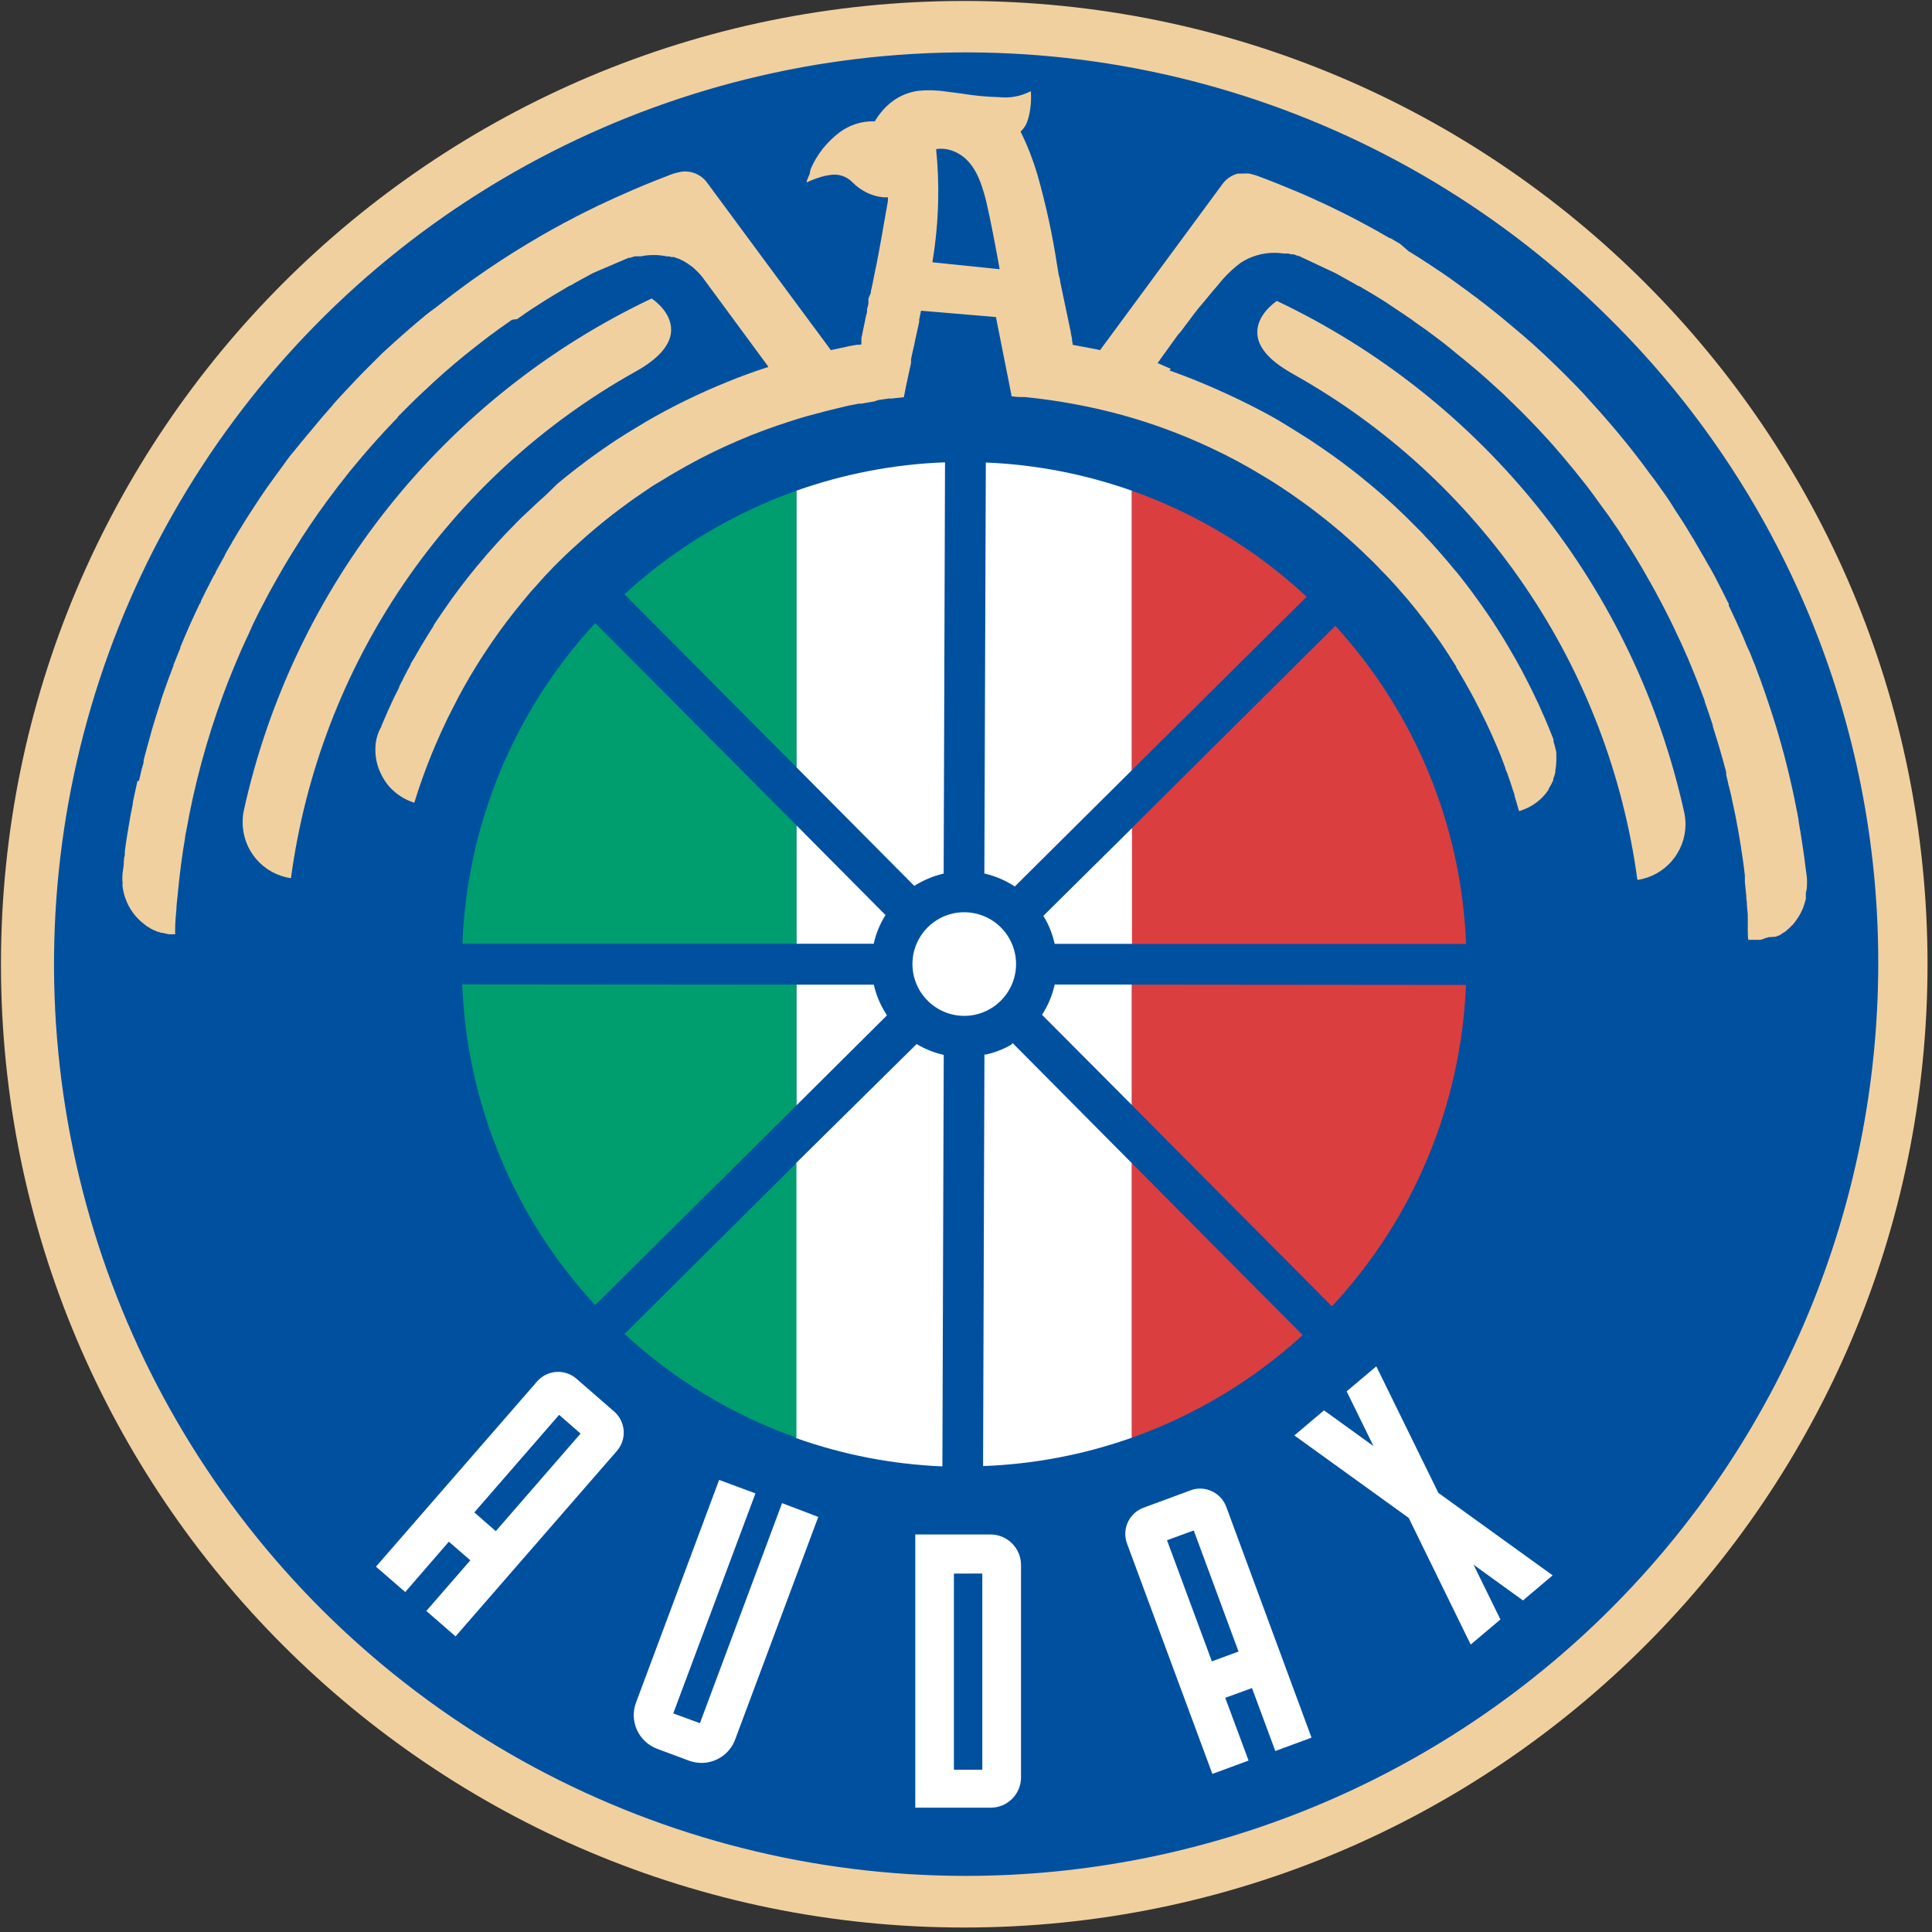 <?xml version="1.0" encoding="UTF-8"?>
<svg xmlns="http://www.w3.org/2000/svg" width="50" height="50" viewBox="0 0 50 50" fill="none">
  <rect x="0" y="0" width="50" height="50" fill="#333333" stroke="none"/>
  <g clip-path="url(#clip0_8784_376)">
    <path d="M24.954 49.884C38.722 49.884 49.884 38.723 49.884 24.955C49.884 11.187 38.722 0.025 24.954 0.025C11.186 0.025 0.025 11.187 0.025 24.955C0.025 38.723 11.186 49.884 24.954 49.884Z" fill="#F1D09F"></path>
    <path d="M48.609 24.955C48.605 28.057 47.991 31.129 46.8 33.994C45.609 36.858 43.866 39.461 41.669 41.652C39.473 43.843 36.866 45.58 33.998 46.763C31.13 47.946 28.057 48.553 24.954 48.548C21.076 48.542 17.258 47.579 13.84 45.745C10.422 43.912 7.508 41.264 5.358 38.036C3.207 34.808 1.885 31.099 1.509 27.239C1.133 23.378 1.715 19.485 3.202 15.902C4.69 12.32 7.038 9.16 10.038 6.701C13.039 4.243 16.599 2.562 20.403 1.807C24.208 1.052 28.14 1.247 31.852 2.375C35.563 3.502 38.94 5.527 41.682 8.27C43.884 10.454 45.63 13.053 46.82 15.917C48.009 18.782 48.617 21.853 48.609 24.955Z" fill="#0050A0"></path>
    <path d="M16.864 7.725C14.214 8.982 11.886 10.828 10.057 13.122C8.229 15.415 6.948 18.096 6.313 20.96C6.291 21.063 6.28 21.168 6.28 21.273C6.277 21.625 6.402 21.967 6.632 22.235C6.862 22.502 7.181 22.677 7.53 22.727C7.896 20.002 8.891 17.399 10.437 15.125C11.982 12.851 14.035 10.967 16.434 9.624L16.497 9.588C16.563 9.551 16.626 9.513 16.687 9.472C17.141 9.172 17.369 8.856 17.369 8.533C17.369 8.081 16.937 7.775 16.864 7.725ZM43.586 21.018C42.952 18.156 41.673 15.476 39.846 13.184C38.019 10.891 35.693 9.046 33.045 7.788C32.972 7.838 32.525 8.162 32.54 8.611C32.54 8.972 32.841 9.321 33.412 9.649L33.472 9.684C35.87 11.026 37.922 12.907 39.467 15.179C41.013 17.45 42.008 20.05 42.376 22.773C42.722 22.721 43.038 22.548 43.266 22.283C43.495 22.018 43.621 21.68 43.621 21.331C43.62 21.226 43.608 21.121 43.586 21.018Z" fill="#F1D09F"></path>
    <path d="M46.765 22.889C46.765 22.854 46.765 22.821 46.765 22.785C46.765 22.682 46.742 22.576 46.73 22.472C46.707 22.275 46.679 22.068 46.646 21.856C46.616 21.654 46.583 21.452 46.548 21.253C46.548 21.253 46.548 21.235 46.548 21.227L46.533 21.144C46.52 21.073 46.508 21.003 46.492 20.934C46.452 20.725 46.409 20.518 46.364 20.321C46.341 20.217 46.316 20.116 46.293 20.015L46.217 19.71L46.157 19.475L46.136 19.407C46.111 19.306 46.081 19.205 46.053 19.104C46.025 19.003 45.995 18.904 45.965 18.806C45.871 18.503 45.775 18.205 45.674 17.917C45.606 17.722 45.538 17.53 45.467 17.346L45.444 17.285C45.425 17.225 45.401 17.166 45.374 17.109C45.365 17.081 45.355 17.054 45.343 17.028C45.308 16.939 45.273 16.851 45.235 16.775C45.197 16.7 45.159 16.593 45.121 16.505C45 16.222 44.869 15.942 44.74 15.672V15.657V15.634C44.74 15.614 44.722 15.594 44.709 15.571L44.661 15.472L44.576 15.303C44.449 15.051 44.323 14.798 44.169 14.546C44.131 14.477 44.093 14.409 44.053 14.344C44.013 14.278 43.972 14.2 43.932 14.134C43.891 14.068 43.889 14.061 43.869 14.025L43.846 13.987C43.846 13.967 43.823 13.947 43.81 13.927C43.72 13.773 43.624 13.619 43.533 13.475C43.442 13.331 43.364 13.222 43.28 13.083C43.197 12.944 43.06 12.755 42.949 12.598C42.866 12.48 42.783 12.366 42.697 12.258L42.53 12.03C42.124 11.49 41.679 10.955 41.209 10.44L40.982 10.187C40.677 9.864 40.346 9.535 40.005 9.212L39.816 9.038C39.752 8.977 39.684 8.917 39.619 8.859L39.515 8.768L39.417 8.682L39.401 8.669C39.149 8.46 38.919 8.258 38.682 8.071L38.502 7.929L38.442 7.881L38.384 7.836L38.27 7.75C38.237 7.722 38.202 7.696 38.167 7.672L38.088 7.614L38.002 7.548L37.778 7.386C37.677 7.313 37.596 7.255 37.525 7.202C37.399 7.111 37.273 7.028 37.154 6.95L36.962 6.821L36.929 6.801L36.843 6.745L36.74 6.677L36.694 6.649L36.508 6.533L36.462 6.508L36.237 6.313L36.154 6.263L35.98 6.162H35.962L35.709 6.018L35.672 5.995L35.434 5.864L35.26 5.77C34.975 5.616 34.682 5.47 34.396 5.333C34.111 5.197 33.81 5.061 33.513 4.937C33.215 4.813 32.899 4.684 32.598 4.573C32.51 4.538 32.419 4.511 32.326 4.492C32.278 4.487 32.23 4.487 32.182 4.492H32.108H32.083C32.067 4.495 32.051 4.495 32.035 4.492C31.883 4.532 31.748 4.621 31.651 4.745L28.487 9.038L28.47 9.061L28.366 9.038L27.76 8.924V8.904C27.759 8.9 27.759 8.896 27.76 8.891L27.745 8.823V8.775L27.715 8.626C27.713 8.621 27.713 8.616 27.715 8.611C27.634 8.23 27.555 7.854 27.475 7.47L27.437 7.285C27.437 7.23 27.414 7.174 27.401 7.119L27.356 6.854C27.236 6.069 27.068 5.293 26.851 4.53C26.742 4.159 26.603 3.798 26.434 3.45L26.419 3.427V3.412V3.399C26.499 3.325 26.558 3.232 26.591 3.129C26.591 3.129 26.591 3.106 26.603 3.096C26.67 2.86 26.696 2.614 26.679 2.369H26.659C26.414 2.492 26.139 2.543 25.866 2.515C25.527 2.506 25.19 2.473 24.856 2.417L24.495 2.371C24.258 2.334 24.017 2.326 23.778 2.349C23.543 2.378 23.319 2.465 23.126 2.601C22.99 2.697 22.87 2.814 22.77 2.947C22.747 2.977 22.722 3.01 22.697 3.048C22.697 3.061 22.679 3.073 22.672 3.088C22.665 3.096 22.659 3.105 22.654 3.114C22.654 3.131 22.639 3.141 22.624 3.141H22.518C22.236 3.155 21.964 3.252 21.737 3.419C21.404 3.666 21.143 3.996 20.98 4.376L20.959 4.47C20.959 4.476 20.959 4.482 20.959 4.487C20.953 4.51 20.944 4.531 20.932 4.551C20.914 4.593 20.894 4.639 20.879 4.684C20.878 4.696 20.878 4.708 20.879 4.72C21.036 4.645 21.2 4.587 21.369 4.546H21.391L21.442 4.533H21.459C21.568 4.51 21.681 4.515 21.787 4.548C21.893 4.582 21.989 4.641 22.066 4.722C22.115 4.773 22.169 4.82 22.227 4.861C22.279 4.898 22.333 4.932 22.389 4.962C22.437 4.989 22.486 5.011 22.538 5.03C22.602 5.056 22.669 5.075 22.737 5.088L22.861 5.106H22.937H22.98V5.126C22.98 5.126 22.98 5.248 22.965 5.28L22.932 5.467C22.853 5.927 22.77 6.402 22.679 6.866C22.659 6.95 22.644 7.035 22.626 7.119C22.601 7.258 22.571 7.399 22.538 7.538C22.538 7.538 22.538 7.538 22.538 7.553V7.576L22.475 7.727V7.758V7.803C22.475 7.807 22.475 7.812 22.475 7.816C22.475 7.816 22.475 7.833 22.475 7.841C22.475 7.897 22.449 7.95 22.439 8.005V8.028C22.438 8.039 22.438 8.05 22.439 8.061C22.439 8.096 22.424 8.131 22.414 8.169L22.293 8.753V8.785V8.798C22.293 8.816 22.293 8.833 22.293 8.849C22.293 8.864 22.293 8.884 22.293 8.902C22.293 8.919 22.275 8.919 22.247 8.922H22.209H22.182L21.98 8.957L21.904 8.975L21.717 9.015L21.578 9.046L21.495 9.061H21.49V9.043L20.454 7.644L18.298 4.725C18.225 4.625 18.126 4.546 18.013 4.496C17.899 4.447 17.774 4.428 17.651 4.442C17.518 4.463 17.388 4.501 17.265 4.556C16.853 4.712 16.444 4.881 16.05 5.061L15.922 5.116L15.816 5.167L15.71 5.215C15.576 5.275 15.419 5.349 15.268 5.427L15.179 5.47L15.144 5.487L14.957 5.581L14.886 5.619L14.806 5.662L14.646 5.745L14.573 5.783L14.523 5.811L14.293 5.937L13.997 6.104L13.704 6.278L13.417 6.452C13.336 6.503 13.232 6.566 13.129 6.634C13.025 6.702 12.937 6.755 12.846 6.818L12.563 7.008L12.508 7.046L12.288 7.2L12.204 7.258L12.012 7.399L11.985 7.419L11.939 7.452L11.77 7.578C11.626 7.687 11.472 7.806 11.3 7.942L11.111 8.081L11.012 8.159L10.806 8.333C10.699 8.422 10.586 8.518 10.46 8.631C10.379 8.7 10.303 8.77 10.222 8.841L10.197 8.864L10.162 8.897L9.909 9.126L9.656 9.379L9.641 9.394C9.343 9.684 9.091 9.955 8.838 10.227C8.742 10.331 8.656 10.424 8.586 10.513C8.424 10.692 8.26 10.884 8.081 11.104C7.992 11.207 7.912 11.308 7.828 11.407C7.745 11.505 7.677 11.596 7.576 11.715C7.475 11.833 7.406 11.934 7.341 12.025C7.275 12.116 7.187 12.235 7.108 12.344L6.904 12.626C6.793 12.788 6.674 12.962 6.533 13.182L6.351 13.465C6.298 13.548 6.255 13.619 6.217 13.682L6.164 13.768L6.043 13.972L6.015 14.018L6 14.048L5.836 14.328L5.808 14.394C5.775 14.45 5.745 14.508 5.712 14.566L5.656 14.667L5.598 14.773L5.578 14.813C5.578 14.838 5.553 14.864 5.538 14.889C5.523 14.914 5.505 14.952 5.487 14.985L5.467 15.023L5.417 15.124C5.389 15.174 5.366 15.222 5.341 15.27L5.252 15.45C5.232 15.487 5.217 15.523 5.199 15.558V15.578L5.151 15.657L5.114 15.74C5.086 15.796 5.058 15.854 5.033 15.912C5.007 15.97 4.98 16.025 4.954 16.083L4.899 16.205C4.861 16.288 4.826 16.369 4.79 16.457C4.75 16.551 4.709 16.644 4.667 16.747C4.666 16.756 4.666 16.764 4.667 16.773C4.629 16.866 4.586 16.965 4.548 17.066L4.49 17.207C4.491 17.214 4.491 17.221 4.49 17.227C4.452 17.326 4.417 17.422 4.379 17.518L4.364 17.558L4.311 17.707C4.257 17.851 4.209 17.995 4.162 18.134V18.149L4.093 18.361C4.068 18.434 4.043 18.515 4.02 18.593C3.997 18.672 3.975 18.74 3.957 18.801C3.939 18.861 3.912 18.952 3.886 19.053C3.861 19.154 3.838 19.22 3.816 19.306C3.793 19.392 3.773 19.462 3.752 19.541C3.732 19.619 3.727 19.634 3.717 19.679V19.71C3.717 19.758 3.692 19.806 3.682 19.854L3.667 19.907C3.646 20 3.619 20.106 3.596 20.21H3.535H3.558C3.535 20.311 3.513 20.409 3.492 20.51C3.477 20.576 3.465 20.644 3.449 20.712C3.446 20.733 3.442 20.753 3.437 20.773V20.806L3.376 21.111C3.318 21.442 3.268 21.742 3.23 22.035V22.096C3.23 22.126 3.23 22.154 3.217 22.182C3.204 22.21 3.217 22.25 3.204 22.283V22.321C3.204 22.414 3.182 22.508 3.172 22.601C3.164 22.685 3.164 22.77 3.172 22.854V22.871C3.17 22.894 3.17 22.917 3.172 22.939C3.178 22.995 3.189 23.049 3.202 23.104C3.214 23.158 3.23 23.211 3.25 23.263C3.343 23.52 3.508 23.745 3.725 23.912L3.793 23.965L3.821 23.982L3.904 24.033C3.95 24.059 3.998 24.081 4.048 24.101L4.081 24.116H4.101L4.177 24.142H4.189H4.207L4.313 24.167L4.374 24.179H4.414H4.462H4.485H4.533V24.03C4.533 23.851 4.555 23.672 4.566 23.525C4.566 23.427 4.583 23.308 4.596 23.187C4.608 23.066 4.614 22.977 4.629 22.851C4.644 22.725 4.664 22.528 4.689 22.346C4.722 22.093 4.755 21.884 4.79 21.682C4.79 21.626 4.808 21.571 4.818 21.515C5.031 20.311 5.351 19.127 5.775 17.98C5.864 17.742 5.939 17.546 6.015 17.364C6.091 17.182 6.162 17.008 6.25 16.808C6.257 16.796 6.263 16.783 6.268 16.77L6.283 16.737C6.318 16.659 6.353 16.578 6.391 16.5L6.437 16.402C6.472 16.321 6.51 16.237 6.55 16.149C6.646 15.95 6.75 15.745 6.858 15.543C6.909 15.442 6.957 15.356 7.002 15.273C7.048 15.19 7.106 15.086 7.162 14.987C7.26 14.813 7.369 14.624 7.497 14.414L7.672 14.134L7.831 13.881C7.869 13.821 7.912 13.76 7.952 13.7C7.96 13.683 7.97 13.668 7.982 13.654L8 13.624L8.091 13.492C8.129 13.437 8.164 13.384 8.199 13.336L8.23 13.29C8.237 13.283 8.243 13.275 8.247 13.265L8.273 13.23C8.308 13.182 8.341 13.134 8.376 13.088L8.444 12.992L8.596 12.788C8.596 12.788 8.596 12.788 8.611 12.77L8.757 12.573L8.831 12.482L9.05 12.202L9.364 11.826C9.457 11.717 9.533 11.626 9.616 11.535L9.634 11.515C9.672 11.47 9.712 11.427 9.752 11.381L9.77 11.361L9.808 11.321L9.843 11.283L9.884 11.237L9.947 11.167L9.967 11.146L10.02 11.091L10.078 11.028C10.087 11.021 10.095 11.012 10.101 11.003L10.169 10.932L10.187 10.912C10.222 10.876 10.255 10.841 10.29 10.808V10.793L10.369 10.712L10.51 10.571L10.548 10.533L10.578 10.503L10.606 10.475L10.752 10.331L10.861 10.227L10.992 10.104C11.336 9.778 11.684 9.472 12.03 9.192L12.214 9.046L12.268 9.003C12.391 8.904 12.52 8.808 12.636 8.717L12.906 8.518L13.204 8.308L13.25 8.275L13.384 8.258L13.636 8.081L13.682 8.051L13.742 8.01L14.048 7.813L14.098 7.78L14.207 7.715L14.235 7.697C14.31 7.649 14.389 7.604 14.467 7.558C14.545 7.513 14.649 7.447 14.74 7.394H14.755C14.841 7.343 14.942 7.285 15.043 7.232C15.144 7.179 15.247 7.119 15.338 7.071L15.401 7.043L16.268 6.672H16.288H16.316C16.326 6.665 16.337 6.66 16.348 6.657H16.363C16.383 6.646 16.404 6.638 16.427 6.634H16.465H16.492H16.518H16.55H16.571H16.586C16.694 6.611 16.804 6.6 16.914 6.601H16.972C17.07 6.604 17.167 6.616 17.262 6.636H17.285H17.321L17.376 6.652H17.417H17.444L17.495 6.672L17.538 6.689H17.55L17.588 6.705L17.631 6.727C17.704 6.761 17.774 6.803 17.838 6.851L17.889 6.886L17.947 6.932L17.98 6.962L18.028 7.008C18.028 7.008 18.055 7.033 18.068 7.048C18.107 7.087 18.143 7.128 18.177 7.172L18.199 7.2L18.265 7.29L19.853 9.447L19.879 9.482V9.505H19.858C19.515 9.616 19.174 9.74 18.848 9.874C18.115 10.168 17.403 10.515 16.72 10.912C16.467 11.066 16.215 11.215 15.982 11.366C15.438 11.723 14.916 12.111 14.417 12.528L14.141 12.798L14.073 12.861L13.98 12.944L13.836 13.076L13.818 13.094L13.508 13.384L13.394 13.498L13.341 13.551L13.24 13.657L13.204 13.692L13.056 13.846L12.909 14.005L12.765 14.164L12.742 14.19L12.621 14.326L12.482 14.49L12.386 14.604L12.343 14.654C12.298 14.707 12.255 14.763 12.21 14.818L12.197 14.833L12.119 14.932C11.967 15.126 11.821 15.316 11.687 15.503C11.553 15.69 11.434 15.871 11.31 16.048L11.222 16.182V16.197L11.139 16.328C11.116 16.364 11.093 16.399 11.073 16.434L11.015 16.528L10.957 16.624L10.894 16.727L10.874 16.763C10.818 16.856 10.765 16.952 10.714 17.041L10.631 17.172V17.192L10.603 17.24C10.603 17.26 10.583 17.28 10.571 17.301C10.558 17.321 10.54 17.356 10.528 17.386L10.502 17.432L10.427 17.578C10.427 17.601 10.404 17.621 10.394 17.644C10.384 17.667 10.351 17.727 10.331 17.77V17.788C10.288 17.874 10.245 17.962 10.204 18.041L10.144 18.169L10.124 18.212L10.056 18.361L10.03 18.419C10 18.487 9.97 18.556 9.942 18.624L9.886 18.753L9.869 18.793C9.869 18.808 9.869 18.823 9.851 18.836C9.792 18.948 9.751 19.068 9.73 19.192C9.697 19.412 9.716 19.637 9.785 19.849C9.803 19.901 9.824 19.953 9.848 20.003C9.879 20.073 9.916 20.141 9.959 20.205C9.995 20.258 10.028 20.301 10.06 20.341C10.237 20.544 10.466 20.694 10.722 20.775C10.901 20.193 11.115 19.622 11.364 19.066L11.386 19.015L11.424 18.932C11.487 18.793 11.54 18.679 11.588 18.581C11.717 18.328 11.856 18.051 11.997 17.796C12.441 17.004 12.956 16.254 13.535 15.556C13.636 15.434 13.742 15.303 13.856 15.182C14.167 14.823 14.512 14.47 14.879 14.142C15.3 13.753 15.744 13.388 16.207 13.051C16.331 12.96 16.459 12.866 16.608 12.768C16.758 12.669 16.861 12.588 17.02 12.498C17.179 12.407 17.295 12.326 17.442 12.245C17.867 11.994 18.306 11.764 18.755 11.558C18.982 11.455 19.215 11.356 19.442 11.263C19.745 11.144 20.061 11.028 20.386 10.924C20.528 10.876 20.687 10.828 20.866 10.775L21.356 10.644L21.657 10.571L21.97 10.495L22.045 10.482L22.222 10.447H22.29L22.434 10.422L22.535 10.404L22.626 10.389L22.727 10.354L22.811 10.341L23.008 10.313H23.083L23.391 10.28L23.454 9.965C23.487 9.808 23.523 9.652 23.555 9.495L23.578 9.394V9.374V9.354C23.579 9.349 23.579 9.345 23.578 9.341V9.318V9.293C23.598 9.192 23.626 9.068 23.657 8.937L23.692 8.768C23.727 8.606 23.76 8.45 23.788 8.331C23.787 8.323 23.787 8.316 23.788 8.308C23.787 8.301 23.787 8.295 23.788 8.288C23.787 8.283 23.787 8.278 23.788 8.273L23.808 8.174L23.836 8.043H23.858L25.775 8.205L25.816 8.414L26.106 9.871C26.131 10.005 26.172 10.202 26.182 10.258L26.366 10.275H26.391H26.437H26.515C27.368 10.359 28.213 10.515 29.04 10.74C29.828 10.958 30.596 11.242 31.336 11.591C31.798 11.806 32.247 12.047 32.682 12.313C32.904 12.444 33.121 12.583 33.326 12.725L33.381 12.76L33.432 12.796L33.732 13.008L33.904 13.134C34.01 13.212 34.124 13.301 34.258 13.407L34.28 13.424L34.394 13.515L34.619 13.702L34.707 13.775L34.74 13.803C34.77 13.833 34.8 13.859 34.833 13.886L34.944 13.985L35.078 14.106L35.119 14.144L35.164 14.187L35.225 14.242C35.293 14.306 35.366 14.379 35.452 14.462L35.543 14.548L35.578 14.586C35.629 14.636 35.682 14.69 35.732 14.745C35.783 14.801 35.798 14.811 35.831 14.846L35.886 14.904C35.934 14.952 35.982 15.005 36.03 15.058L36.058 15.088L36.179 15.222L36.197 15.245C36.232 15.283 36.265 15.321 36.298 15.361L36.404 15.482L36.437 15.52L36.518 15.619L36.556 15.664L36.664 15.798C36.699 15.844 36.735 15.886 36.77 15.934L36.866 16.058L36.884 16.081C36.929 16.139 36.97 16.195 37.013 16.253C37.048 16.301 37.093 16.361 37.136 16.424L37.212 16.53L37.268 16.606L37.389 16.788L37.401 16.808C37.437 16.859 37.472 16.912 37.505 16.965L37.631 17.164L37.687 17.25C37.686 17.258 37.686 17.265 37.687 17.273C37.694 17.286 37.703 17.299 37.712 17.311L37.735 17.349L37.81 17.477C37.838 17.523 37.866 17.568 37.891 17.614C37.897 17.626 37.904 17.638 37.911 17.649L38.091 17.972L38.167 18.114L38.182 18.144C38.209 18.195 38.235 18.245 38.26 18.296C38.285 18.346 38.306 18.381 38.326 18.427C38.508 18.783 38.674 19.157 38.831 19.538C38.858 19.609 38.886 19.679 38.911 19.75L38.959 19.879C38.959 19.917 38.987 19.955 39.002 19.995L39.015 20.03C39.03 20.071 39.045 20.114 39.058 20.157C39.076 20.21 39.103 20.283 39.126 20.361C39.149 20.439 39.164 20.472 39.182 20.528L39.197 20.576V20.601C39.215 20.654 39.232 20.71 39.245 20.758C39.273 20.851 39.295 20.924 39.313 20.992C39.365 20.977 39.417 20.959 39.467 20.937L39.51 20.917C39.536 20.907 39.562 20.894 39.586 20.879L39.624 20.859L39.694 20.816L39.727 20.793L39.77 20.763L39.848 20.7C39.906 20.649 39.958 20.593 40.005 20.533L40.02 20.515L40.04 20.487L40.076 20.439V20.417L40.096 20.386L40.149 20.293C40.164 20.26 40.182 20.227 40.199 20.187C40.2 20.176 40.2 20.165 40.199 20.154C40.222 20.1 40.239 20.044 40.252 19.987V19.975C40.254 19.966 40.254 19.958 40.252 19.95C40.252 19.95 40.252 19.95 40.252 19.934C40.269 19.851 40.277 19.767 40.278 19.682V19.573C40.279 19.556 40.279 19.538 40.278 19.52C40.278 19.48 40.278 19.439 40.258 19.392C40.245 19.323 40.227 19.255 40.204 19.189C40.203 19.177 40.203 19.164 40.204 19.152V19.136L40.081 18.828C40.038 18.725 39.995 18.621 39.952 18.523L39.914 18.442L39.884 18.371L39.816 18.22C39.768 18.119 39.722 18.02 39.672 17.919L39.634 17.841C39.619 17.811 39.603 17.778 39.588 17.75L39.5 17.576C39.407 17.394 39.318 17.227 39.23 17.071C39.207 17.03 39.184 16.99 39.159 16.95C39.134 16.909 39.078 16.808 39.038 16.74L38.939 16.573C38.861 16.447 38.798 16.343 38.737 16.25L38.672 16.149L38.634 16.088C38.616 16.066 38.601 16.041 38.586 16.018C38.571 15.995 38.548 15.962 38.53 15.934L38.515 15.914C38.495 15.881 38.472 15.848 38.449 15.818C38.427 15.788 38.374 15.705 38.331 15.646C38.288 15.588 38.245 15.525 38.194 15.457L38.073 15.29L38.056 15.268C38.01 15.205 37.962 15.144 37.914 15.081C37.866 15.018 37.858 15.008 37.831 14.975C37.752 14.874 37.687 14.79 37.624 14.722C37.53 14.609 37.429 14.485 37.323 14.366L37.298 14.338L37.179 14.202L37.028 14.033C36.98 13.98 36.929 13.927 36.879 13.876L36.856 13.848L36.768 13.755L36.73 13.717C36.725 13.71 36.719 13.704 36.712 13.7C36.591 13.576 36.485 13.47 36.379 13.366L36.209 13.205L36.045 13.051L36.028 13.035L35.79 12.821L35.576 12.636L35.495 12.568L35.356 12.455C35.273 12.384 35.182 12.311 35.088 12.237L34.977 12.152C34.821 12.03 34.667 11.914 34.508 11.801L34.338 11.682L34.063 11.492L34.025 11.467L33.896 11.381C33.631 11.21 33.358 11.043 33.083 10.876L32.947 10.798C32.593 10.601 32.22 10.412 31.833 10.232C31.361 10.013 30.995 9.861 30.646 9.727L30.265 9.586L30.303 9.546L30.149 9.48L29.98 9.404H29.954L29.97 9.384C29.987 9.359 30.002 9.333 30.02 9.311L30.048 9.27C30.192 9.068 30.341 8.864 30.487 8.662L30.555 8.586L30.631 8.485L30.646 8.465L30.717 8.369L30.747 8.331L30.889 8.141L30.927 8.091C31 7.995 31.076 7.902 31.179 7.785L31.386 7.533L31.419 7.495L31.518 7.381C31.69 7.16 31.891 6.963 32.116 6.796C32.377 6.628 32.68 6.54 32.99 6.543C33.068 6.543 33.145 6.549 33.222 6.561H33.293C33.307 6.559 33.322 6.559 33.336 6.561C33.36 6.565 33.384 6.572 33.407 6.581H33.454H33.475L33.52 6.596L33.591 6.624H33.614L33.679 6.654L34.566 7.071L34.901 7.258C34.982 7.301 35.071 7.351 35.154 7.402H35.172L35.376 7.523L35.492 7.591C35.553 7.629 35.621 7.667 35.699 7.717C35.816 7.788 35.937 7.866 36.086 7.97L36.31 8.119L36.454 8.217L36.545 8.278L36.573 8.301L36.616 8.333L36.646 8.354L36.841 8.492L36.894 8.528L37.068 8.657C37.28 8.813 37.497 8.98 37.709 9.162L37.901 9.316L37.954 9.361L38.023 9.417L38.108 9.49L38.227 9.588C38.404 9.742 38.548 9.869 38.679 9.99L38.911 10.202L38.947 10.237L39.106 10.392C39.154 10.437 39.192 10.472 39.227 10.51L39.265 10.548L39.326 10.606L39.467 10.748L39.649 10.934C39.699 10.985 39.747 11.038 39.798 11.091L39.838 11.134L39.99 11.298L40.071 11.386L40.212 11.543C40.391 11.75 40.573 11.962 40.747 12.177C40.922 12.392 41.106 12.624 41.252 12.826C41.399 13.028 41.505 13.182 41.631 13.346L41.689 13.432C41.73 13.487 41.768 13.546 41.806 13.604L41.821 13.624C41.874 13.7 41.927 13.78 41.977 13.859L41.997 13.884V13.899C42.048 13.972 42.096 14.048 42.141 14.121L42.177 14.174C42.28 14.338 42.386 14.515 42.495 14.697L42.568 14.826C42.593 14.869 42.619 14.912 42.641 14.955C42.694 15.048 42.75 15.142 42.8 15.235L42.823 15.275L43.056 15.715L43.068 15.737C43.129 15.854 43.189 15.975 43.247 16.093C43.306 16.212 43.338 16.28 43.384 16.381C43.429 16.482 43.457 16.53 43.492 16.609L43.56 16.76C43.588 16.823 43.619 16.889 43.646 16.955L43.664 16.992C43.694 17.068 43.727 17.142 43.758 17.217C43.788 17.293 43.795 17.306 43.813 17.351C43.876 17.505 43.942 17.669 44.002 17.831C44.023 17.881 44.04 17.929 44.058 17.98C44.076 18.03 44.086 18.048 44.098 18.083C44.106 18.103 44.113 18.123 44.119 18.144V18.164L44.157 18.268C44.209 18.417 44.265 18.578 44.328 18.773V18.801L44.358 18.896C44.374 18.942 44.389 18.99 44.401 19.035L44.452 19.197C44.472 19.263 44.49 19.328 44.51 19.394C44.53 19.46 44.53 19.46 44.538 19.492L44.56 19.571L44.583 19.649C44.598 19.702 44.614 19.755 44.626 19.811L44.657 19.919L44.674 19.99C44.674 19.99 44.674 20.01 44.674 20.02V20.053L44.727 20.278C44.727 20.311 44.745 20.343 44.752 20.379C44.775 20.467 44.795 20.558 44.816 20.649C44.816 20.677 44.828 20.705 44.833 20.732C44.838 20.76 44.853 20.821 44.861 20.866L44.876 20.939L44.891 21.005L44.937 21.235L44.954 21.328L45 21.581C45.02 21.695 45.038 21.813 45.053 21.902C45.068 21.99 45.086 22.114 45.101 22.222C45.126 22.392 45.144 22.53 45.157 22.657V22.705C45.157 22.745 45.157 22.785 45.157 22.823C45.169 22.929 45.182 23.058 45.194 23.189C45.194 23.235 45.194 23.28 45.207 23.328C45.207 23.45 45.225 23.566 45.232 23.667C45.232 23.717 45.232 23.768 45.232 23.821V23.851C45.232 23.919 45.232 23.985 45.232 24.053C45.232 24.121 45.232 24.232 45.245 24.323H45.303H45.338H45.384H45.411H45.477H45.495H45.55C45.602 24.314 45.651 24.297 45.697 24.273H45.722L45.76 24.255L45.959 24.242L46.015 24.215H46.035L46.096 24.177C46.12 24.162 46.144 24.146 46.167 24.129H46.179L46.209 24.104L46.26 24.061L46.303 24.023L46.407 23.919L46.452 23.861C46.468 23.842 46.483 23.822 46.495 23.801C46.525 23.761 46.552 23.72 46.576 23.677C46.6 23.634 46.622 23.59 46.641 23.546L46.672 23.477C46.672 23.455 46.689 23.429 46.694 23.407C46.699 23.384 46.725 23.306 46.735 23.263V23.242C46.735 23.225 46.735 23.205 46.735 23.187C46.736 23.162 46.736 23.136 46.735 23.111C46.765 23 46.765 22.919 46.765 22.889ZM24.134 6.788V6.763C24.219 6.246 24.268 5.723 24.28 5.2C24.29 4.752 24.272 4.304 24.227 3.859C24.311 3.846 24.396 3.846 24.48 3.859C24.577 3.874 24.672 3.905 24.76 3.95C25.217 4.177 25.394 4.707 25.518 5.187C25.646 5.74 25.75 6.306 25.851 6.854L25.871 6.967L24.134 6.788Z" fill="#F1D09F"></path>
    <path d="M22.611 24.424H20.611V21.359L22.917 23.682L22.896 23.715C22.767 23.928 22.672 24.161 22.616 24.404C22.616 24.404 22.614 24.419 22.611 24.424Z" fill="white"></path>
    <path d="M22.954 26.278L20.611 28.608V25.482H22.614C22.673 25.744 22.776 25.993 22.919 26.22L22.954 26.278Z" fill="white"></path>
    <path d="M23.722 27.02C23.94 27.151 24.177 27.245 24.424 27.301L24.389 37.95C23.097 37.897 21.82 37.65 20.601 37.217V30.101L23.722 27.02Z" fill="white"></path>
    <path d="M23.662 22.927L20.611 19.856V12.699C21.848 12.261 23.145 12.013 24.457 11.965L24.422 22.608C24.152 22.671 23.895 22.778 23.662 22.927Z" fill="white"></path>
    <path d="M24.95 26.291C24.684 26.29 24.425 26.21 24.206 26.062C23.986 25.913 23.814 25.703 23.714 25.458C23.613 25.213 23.588 24.943 23.64 24.683C23.693 24.423 23.822 24.185 24.01 23.998C24.198 23.811 24.438 23.684 24.698 23.633C24.958 23.583 25.228 23.61 25.473 23.713C25.717 23.815 25.926 23.988 26.072 24.209C26.219 24.43 26.297 24.689 26.296 24.955C26.294 25.31 26.151 25.65 25.898 25.901C25.646 26.151 25.305 26.291 24.95 26.291Z" fill="white"></path>
    <path d="M29.293 12.7V19.932L26.263 22.942L26.235 22.924C26.02 22.787 25.785 22.685 25.538 22.621L25.475 22.606L25.513 11.97C26.802 12.023 28.076 12.269 29.293 12.7Z" fill="white"></path>
    <path d="M27.002 23.702L29.298 21.429V24.427H27.295C27.239 24.17 27.14 23.925 27.002 23.702Z" fill="white"></path>
    <path d="M27.296 25.48H29.293V28.598L26.967 26.263C27.123 26.023 27.234 25.758 27.296 25.48Z" fill="white"></path>
    <path d="M26.207 26.995L29.293 30.104V37.207C28.054 37.646 26.755 37.893 25.442 37.942L25.477 27.29H25.523C25.75 27.239 25.967 27.154 26.169 27.038L26.207 26.995Z" fill="white"></path>
    <path d="M29.293 30.104L33.712 34.553C32.431 35.724 30.928 36.626 29.293 37.207V30.104Z" fill="#DB3E3E"></path>
    <path d="M37.939 25.49C37.816 28.588 36.585 31.54 34.47 33.808L29.293 28.601V25.482L37.939 25.49Z" fill="#DB3E3E"></path>
    <path d="M33.816 15.444L29.293 19.932V12.7C30.973 13.295 32.512 14.229 33.816 15.444Z" fill="#DB3E3E"></path>
    <path d="M37.942 24.429H29.298V21.424L34.558 16.197C36.624 18.455 37.823 21.371 37.942 24.429Z" fill="#DB3E3E"></path>
    <path d="M20.611 12.7V19.856L16.162 15.379C17.45 14.196 18.963 13.285 20.611 12.7Z" fill="#009D6E"></path>
    <path d="M20.611 21.358V24.424H11.967C12.087 21.337 13.306 18.394 15.404 16.126L20.611 21.358Z" fill="#009D6E"></path>
    <path d="M20.611 25.482V28.608L15.404 33.775C13.303 31.508 12.082 28.564 11.962 25.475L20.611 25.482Z" fill="#009D6E"></path>
    <path d="M16.162 34.523L20.611 30.101V37.207C18.962 36.621 17.449 35.708 16.162 34.523Z" fill="#009D6E"></path>
    <path d="M15.894 36.53L14.914 35.677C14.77 35.554 14.584 35.492 14.395 35.505C14.206 35.519 14.029 35.606 13.904 35.747L9.73 40.545L10.487 41.202L11.616 39.899L12.172 40.381L11.033 41.692L11.79 42.349L15.965 37.55C16.027 37.479 16.075 37.396 16.105 37.306C16.135 37.216 16.148 37.12 16.141 37.026C16.134 36.931 16.109 36.838 16.067 36.753C16.024 36.668 15.966 36.593 15.894 36.53ZM15.025 37.101L12.831 39.626L12.275 39.141L14.47 36.616L15.025 37.101Z" fill="white"></path>
    <path d="M21.177 39.258L19.025 45.02C18.959 45.198 18.84 45.35 18.684 45.458C18.529 45.566 18.344 45.624 18.154 45.624C18.044 45.623 17.935 45.603 17.831 45.566L17.005 45.258C16.775 45.171 16.588 44.997 16.485 44.773C16.383 44.549 16.374 44.294 16.46 44.063L18.611 38.3L19.551 38.649L17.424 44.343L18.114 44.596L20.24 38.901L21.177 39.258Z" fill="white"></path>
    <path d="M25.636 39.712H23.687V46.783H25.636C25.74 46.783 25.842 46.763 25.938 46.724C26.034 46.684 26.121 46.626 26.194 46.553C26.267 46.48 26.325 46.393 26.365 46.297C26.404 46.201 26.424 46.099 26.424 45.995V40.495C26.422 40.287 26.338 40.088 26.191 39.942C26.043 39.795 25.844 39.713 25.636 39.712ZM25.422 40.722V45.8H24.687V40.725L25.422 40.722Z" fill="white"></path>
    <path d="M31.735 38.995C31.702 38.906 31.651 38.825 31.587 38.755C31.522 38.686 31.445 38.63 31.358 38.591C31.273 38.551 31.18 38.528 31.085 38.525C30.991 38.521 30.896 38.537 30.808 38.571L29.593 39.02C29.414 39.087 29.268 39.221 29.188 39.395C29.108 39.569 29.101 39.767 29.167 39.947L31.376 45.909L32.313 45.563L31.709 43.939L32.401 43.687L33.005 45.316L33.942 44.97L31.735 38.995ZM31.363 42.995L30.202 39.861L30.894 39.608L32.053 42.742L31.363 42.995Z" fill="white"></path>
    <path d="M39.414 41.419L38.136 40.495L38.831 41.912L38.061 42.561L36.457 39.283L33.498 37.149L34.265 36.5L35.545 37.424L34.851 36.008L35.619 35.361L37.225 38.636L40.182 40.77L39.414 41.419Z" fill="white"></path>
  </g>
  <defs>
    <clipPath id="clip0_8784_376">
      <rect width="50" height="50" fill="white"></rect>
    </clipPath>
  </defs>
</svg>
